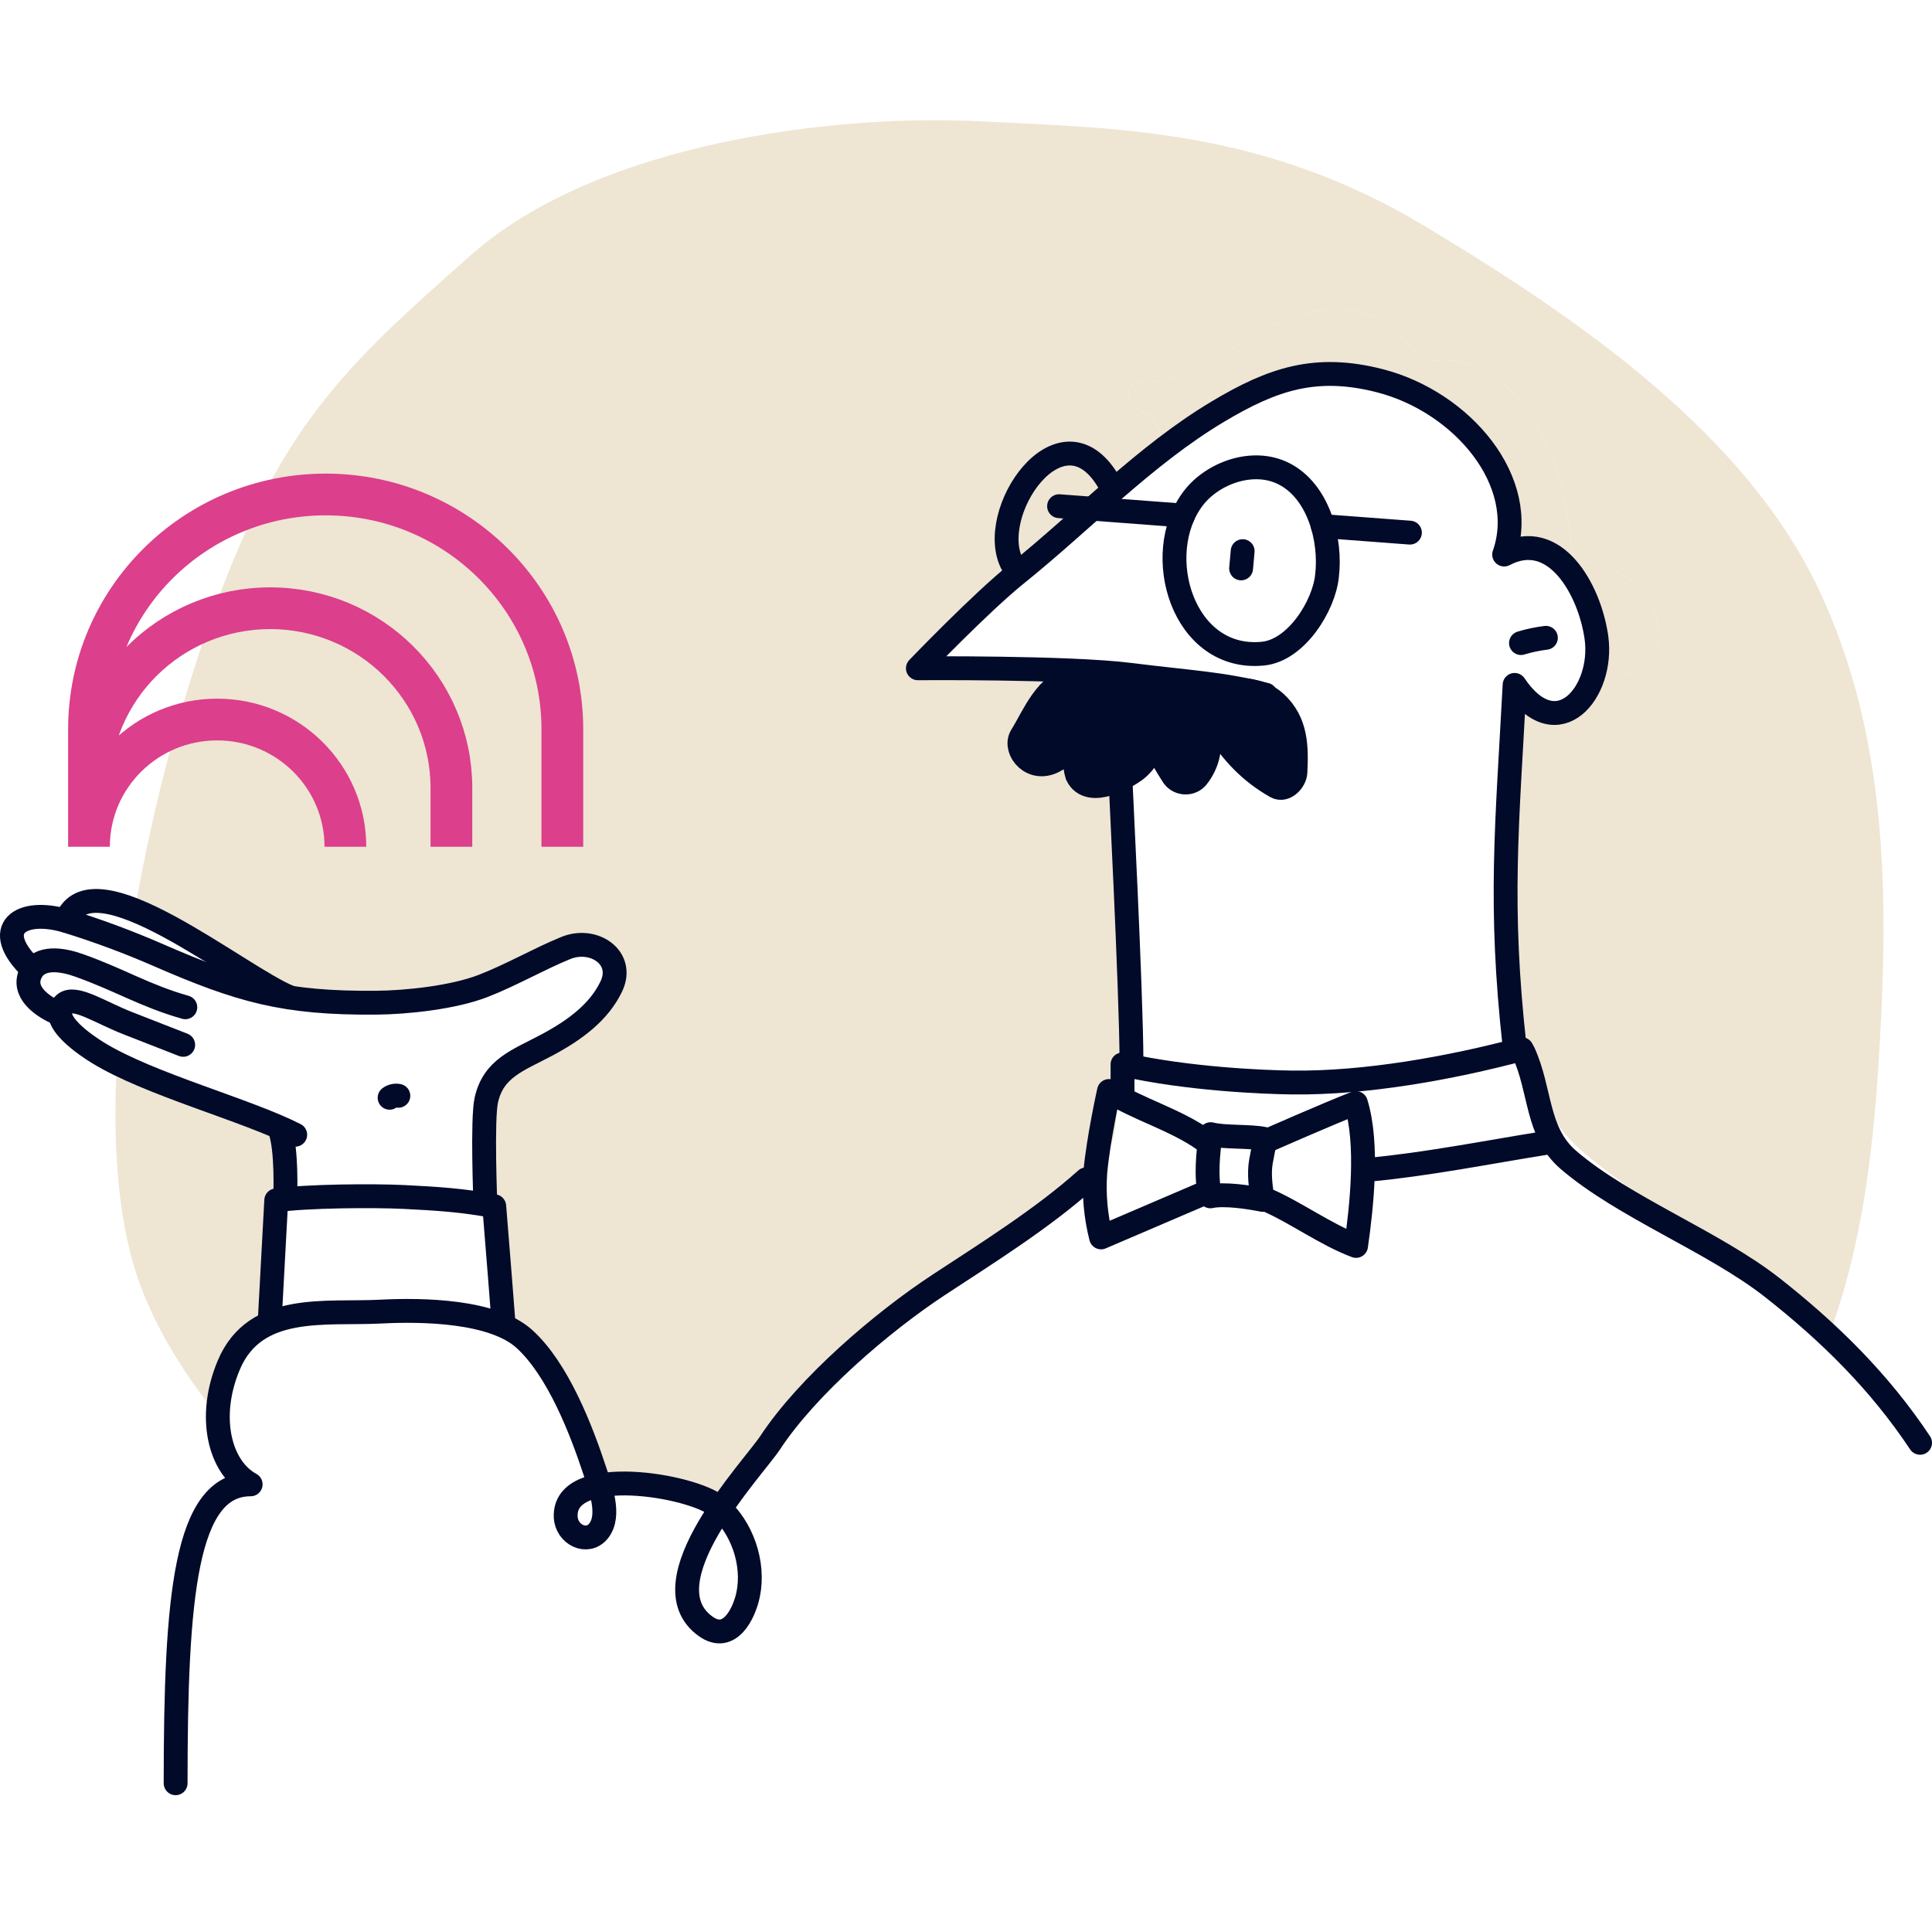 <svg width="324" height="320" viewBox="0 0 324 320" fill="none" xmlns="http://www.w3.org/2000/svg">
<path d="M45.782 188.602L46.478 189.079C47.664 192.279 47.835 200.553 47.835 200.553L47.969 201.129C47.364 201.191 46.806 201.258 46.316 201.329C46.002 207.045 45.263 220.834 45.263 220.834L45.058 221.968C42.006 223.307 39.608 225.8 38.39 228.903C37.223 231.606 36.595 234.51 36.542 237.453C30.95 230.58 26.539 223.368 23.734 216.081C19.866 205.983 18.823 192.684 19.604 178.328C27.206 182.129 38.161 185.416 45.782 188.602Z" fill="#EEE5D3"/>
<path d="M306.687 224.045C303.681 221.22 300.495 218.524 297.194 215.919C287.415 208.241 274.407 200.896 265.176 192.937C259.803 188.312 258.425 182.892 255.5 176.5C255.186 176.648 254.31 173.857 254 174L253 164C253 153.778 253.514 146.213 253 133.5C254.029 134.1 253.59 118.953 254 117.5C255.553 111.67 260.843 125.473 262 119.5C263.522 119.561 264.951 114.83 266.5 114.657C273.847 113.839 280.526 110.218 277.308 102.165C275.212 96.926 269.601 94.82 263.671 93.906C263.542 91.04 263.208 88.188 262.67 85.37C261.337 78.464 258.593 71.219 253.778 65.961C249.819 61.64 243.951 59.235 238.378 60.945C236.43 57.725 234.139 54.753 230.557 53.214C226.975 51.676 222.736 51.652 218.921 52.586C209.095 54.967 201.65 63.984 191.176 64.112C190.833 64.118 190.497 64.212 190.202 64.386C189.907 64.56 189.662 64.808 189.491 65.106C189.321 65.403 189.23 65.74 189.229 66.082C189.228 66.425 189.316 66.762 189.485 67.061C190.385 68.58 191.952 69.442 193.724 69.976C192.879 70.408 196.106 74.72 195.576 75.435C195.556 75.462 195.531 75.484 195.5 75.5C187.703 79.611 177.059 90.937 170 96C164.875 99.687 154 111.5 154 111.5C161.302 112.8 164.37 109.942 171 112C177.63 114.058 186 115.5 186 115.5C186 115.5 189.223 132.254 189.223 143.462V176.837C187.989 176.513 187.317 176.423 187.265 176.761C186.312 185.158 189.589 191.146 182.207 197.771C175.033 204.211 165.793 210.008 157.519 215.433C147.993 221.687 135.471 232.404 129.178 241.973C128.021 243.736 124.206 248.051 120.867 253.024C120.729 252.895 120.59 252.762 120.443 252.638C117.642 250.256 107.225 247.875 100.595 249.118C100.328 248.227 100.037 247.403 99.814 246.736C97.489 239.658 93.588 229.665 88.02 224.583C86.964 223.657 85.766 222.908 84.472 222.363V221.782C84.472 221.782 83.433 208.284 82.928 202.306C82.418 202.206 81.918 202.125 81.423 202.039C81.309 198.748 80.947 187.183 81.614 184.444C82.79 179.162 86.739 177.885 91.602 175.313C96.465 172.741 100.499 169.692 102.529 165.406C104.801 160.604 99.571 157.084 94.907 158.975C90.416 160.8 85.696 163.543 80.99 165.358C76.064 167.263 68.291 168.121 63.042 168.159C58.223 168.254 53.404 167.957 48.633 167.273C43.323 165.148 31.658 156.289 22.617 152.655C25.529 135.838 29.861 119.298 35.568 103.213C47 71.529 57.445 61.774 79.046 42.721C100.647 23.669 140.748 19.144 164.045 20.334C187.341 21.525 211.619 21.516 238.931 37.915C265.357 53.8 292.602 72.796 304.92 98.669C317.066 124.185 316.723 152.388 314.965 179.366C313.993 194.28 312.036 209.698 306.687 224.045Z" fill="#EEE5D3"/>
<path d="M263.671 93.906C269.601 94.82 275.212 96.926 277.308 102.165C280.526 110.218 273.847 113.839 266.5 114.657L267 113L266 100.5L259 93L252 92V81.5L246 69.976L234 65.106L221.5 62.5L206.5 66.082L195.576 75.435C196.106 74.72 192.879 70.408 193.724 69.976C191.952 69.442 190.385 68.58 189.485 67.061C189.316 66.762 189.228 66.425 189.229 66.082C189.23 65.74 189.321 65.403 189.491 65.106C189.662 64.808 189.907 64.56 190.202 64.386C190.497 64.212 190.833 64.118 191.176 64.112C201.65 63.984 209.095 54.967 218.921 52.586C222.736 51.652 226.975 51.676 230.557 53.214C234.139 54.753 236.43 57.725 238.378 60.945C243.951 59.235 249.819 61.64 253.778 65.961C258.593 71.219 261.337 78.464 262.67 85.37C263.208 88.188 263.542 91.04 263.671 93.906Z" fill="#EEE5D3"/>
<path d="M322 241.97C315.232 231.786 306.834 223.484 297.198 215.92C287.42 208.242 272.231 202.459 263 194.5C257.627 189.875 258.425 182.892 255.5 176.5M182.163 197.782C174.99 204.222 165.75 210.018 157.476 215.444C147.95 221.698 135.427 232.415 129.135 241.984C126.33 246.247 108.03 265.419 118.366 272.768C122.343 275.593 124.806 270.634 125.472 267.376C126.539 262.17 124.444 256.083 120.4 252.649C116.156 249.048 94.488 245.442 94.869 254.387C94.998 257.378 98.489 259.079 100.366 256.769C102.495 254.139 100.637 249.386 99.77 246.737C97.446 239.659 93.545 229.666 87.977 224.584C82.766 219.821 70.949 219.592 63.813 219.964C54.563 220.44 42.813 218.44 38.383 228.899C34.696 237.606 36.821 246.109 42.036 248.933C31.081 248.933 29.452 267.657 29.452 299.061" stroke="#010A29" stroke-width="4" stroke-linecap="round" stroke-linejoin="round"/>
<path d="M81.405 201.954C81.405 201.954 80.82 187.626 81.567 184.426C82.791 179.162 86.74 177.886 91.603 175.314C96.466 172.742 100.501 169.693 102.53 165.406C104.802 160.605 99.572 157.085 94.909 158.976C90.417 160.8 85.697 163.544 80.991 165.359C76.066 167.264 68.292 168.121 63.043 168.159C47.682 168.279 40.285 166.164 26.41 160.114C21.404 157.936 16.28 156.039 11.063 154.432C3.485 152.189 -1.735 155.732 5.347 162.496" stroke="#010A29" stroke-width="4" stroke-linecap="round" stroke-linejoin="round"/>
<path d="M47.84 200.529C47.84 200.529 48.145 192.732 46.959 189.531" stroke="#010A29" stroke-width="4" stroke-linecap="round" stroke-linejoin="round"/>
<path d="M49.508 190.303C41.239 186.097 25.078 181.867 16.447 176.566C14.699 175.494 7.806 171.022 10.817 168.359C12.517 166.854 16.856 169.817 21.439 171.598C26.021 173.38 30.722 175.228 30.722 175.228" stroke="#010A29" stroke-width="4" stroke-linecap="round" stroke-linejoin="round"/>
<path d="M31.078 168.926C24.338 167.02 19.98 164.281 13.283 161.909C10.639 160.957 6.534 160.152 5.114 163.229C3.695 166.306 6.891 168.764 10.054 170.073" stroke="#010A29" stroke-width="4" stroke-linecap="round" stroke-linejoin="round"/>
<path d="M48.641 167.273C40.129 163.868 15.265 143.148 11.098 154.413" stroke="#010A29" stroke-width="4" stroke-linecap="round" stroke-linejoin="round"/>
<path d="M84.43 221.764C84.43 221.764 83.391 208.265 82.886 202.287C77.604 201.282 73.217 201.016 67.821 200.744C62.767 200.487 51.316 200.568 46.325 201.306C46.01 207.022 45.272 220.811 45.272 220.811" stroke="#010A29" stroke-width="4" stroke-linecap="round" stroke-linejoin="round"/>
<path d="M66.805 183.773C66.551 183.721 66.289 183.723 66.036 183.78C65.783 183.836 65.545 183.946 65.338 184.101" stroke="#010A29" stroke-width="4" stroke-linecap="round" stroke-linejoin="round"/>
<path d="M14.922 142.004C14.922 130.222 24.548 120.67 36.422 120.67C48.296 120.67 57.922 130.222 57.922 142.004M14.922 142.004V132.157C14.922 115.504 28.528 102.004 45.311 102.004C62.095 102.004 75.701 115.504 75.701 132.157V142.004M14.922 142.004V122.311C14.922 100.56 32.693 82.927 54.614 82.927C76.536 82.927 94.306 100.56 94.306 122.311V142.004" stroke="#DC3F8B" stroke-width="7"/>
<path d="M212.04 191.004C209.677 190.489 205.249 190.8 203.03 190.202C202.604 193.233 202.134 197.542 202.985 200.636C205.335 200.129 209.509 200.779 211.787 201.234C211.418 199.224 211.104 196.851 211.461 194.81C212.092 191.306 212.193 191.432 212.193 191.432C212.193 191.432 223.2 186.579 227.388 184.984C229.504 191.834 228.355 202.352 227.413 208.948C222.233 207.006 217.394 203.367 212.324 201.173" stroke="#010A29" stroke-width="4" stroke-linecap="round" stroke-linejoin="round"/>
<path d="M255.195 175.948C243.221 179.138 229.002 181.687 216.74 181.544C212.034 181.489 199.132 180.974 188.25 178.5L188.25 183.5" stroke="#010A29" stroke-width="4" stroke-linecap="round" stroke-linejoin="round"/>
<path d="M201.88 191.144C196.972 187.708 190.964 186.087 185.975 182.968C185.975 182.968 184.173 191.05 183.678 196.666C183.422 200.313 183.751 203.977 184.651 207.52L201.891 200.134" stroke="#010A29" stroke-width="4" stroke-linecap="round" stroke-linejoin="round"/>
<path d="M259.125 191.689C249.31 193.265 239.088 195.298 229.554 196.169" stroke="#010A29" stroke-width="4" stroke-linecap="round" stroke-linejoin="round"/>
<path d="M254.002 175.5C251.349 151.62 252.75 138.5 254.001 114.861C261.181 125.493 268.99 116.073 267.727 106.936C266.596 98.85 260.75 88.5 252.25 93C256.518 80.791 245.248 67.435 231.454 63.865C220.649 61.081 213.388 63.563 204.246 69.027C191.924 76.381 181.632 87.305 170.48 96.266C164.429 101.131 153.931 112.075 153.931 112.075C153.931 112.075 179.15 111.866 189.545 113.171C199.939 114.477 204.658 114.588 212.25 116.5" stroke="#010A29" stroke-width="4" stroke-linecap="round" stroke-linejoin="round"/>
<path d="M259.25 106.964C257.834 107.136 256.436 107.431 255.072 107.847" stroke="#010A29" stroke-width="4" stroke-linecap="round" stroke-linejoin="round"/>
<path d="M222.536 96.616C223.276 90.602 221.173 82.381 215.264 79.423C210.16 76.857 203.356 79.276 200.079 83.612C193.02 92.966 198.367 110.974 211.816 109.618C217.465 109.034 222.047 101.497 222.536 96.616Z" stroke="#010A29" stroke-width="4" stroke-linecap="round" stroke-linejoin="round"/>
<path d="M208.397 92.43L208.136 95.323" stroke="#010A29" stroke-width="4" stroke-linecap="round" stroke-linejoin="round"/>
<path d="M185.82 80.624C177.851 67.428 165.15 86.205 169.811 94.704" stroke="#010A29" stroke-width="4" stroke-linecap="round" stroke-linejoin="round"/>
<path d="M198.406 86.458L177.608 84.89" stroke="#010A29" stroke-width="4" stroke-linecap="round" stroke-linejoin="round"/>
<path d="M236.445 89.326L221.837 88.223" stroke="#010A29" stroke-width="4" stroke-linecap="round" stroke-linejoin="round"/>
<path d="M187.766 128.006C187.766 128.006 189.749 166.922 189.749 178" stroke="#010A29" stroke-width="4" stroke-linecap="round" stroke-linejoin="round"/>
<path d="M171.729 123.675C173.726 120.544 175.957 114.479 180.53 114.355C186.357 114.193 192.427 115.042 198.25 115.44C201.252 115.646 204.204 115.844 207.181 116.076C209.595 116.26 211.754 116.549 213.584 118.221C216.917 121.275 216.955 125.297 216.746 129.499C216.685 130.664 215.306 132.104 214.25 131.499C209.915 129.045 207.02 125.873 204.376 121.766C204.199 121.738 204.038 121.669 203.862 121.631C203.245 121.47 202.607 121.403 201.971 121.434C201.832 121.454 201.691 121.458 201.55 121.443C201.714 121.625 201.832 121.841 201.894 122.074C202.316 123.434 202.397 124.865 202.13 126.252C201.862 127.638 201.254 128.939 200.356 130.047C200.164 130.272 199.92 130.45 199.643 130.569C199.366 130.688 199.063 130.744 198.758 130.733C198.453 130.721 198.154 130.643 197.884 130.505C197.613 130.366 197.379 130.17 197.198 129.932C196.026 128.129 194.493 125.581 193.744 123.091C192.76 125.253 191.994 127.366 190.05 128.807C188.604 129.878 182.768 133.261 181.107 129.821C180.63 128.241 180.575 126.139 181.068 124.455C179.462 124.966 178.014 125.843 176.849 127.013C173.336 129.192 170.565 125.541 171.729 123.675Z" fill="#010A29" stroke="#010A29" stroke-width="5"/>
</svg>
